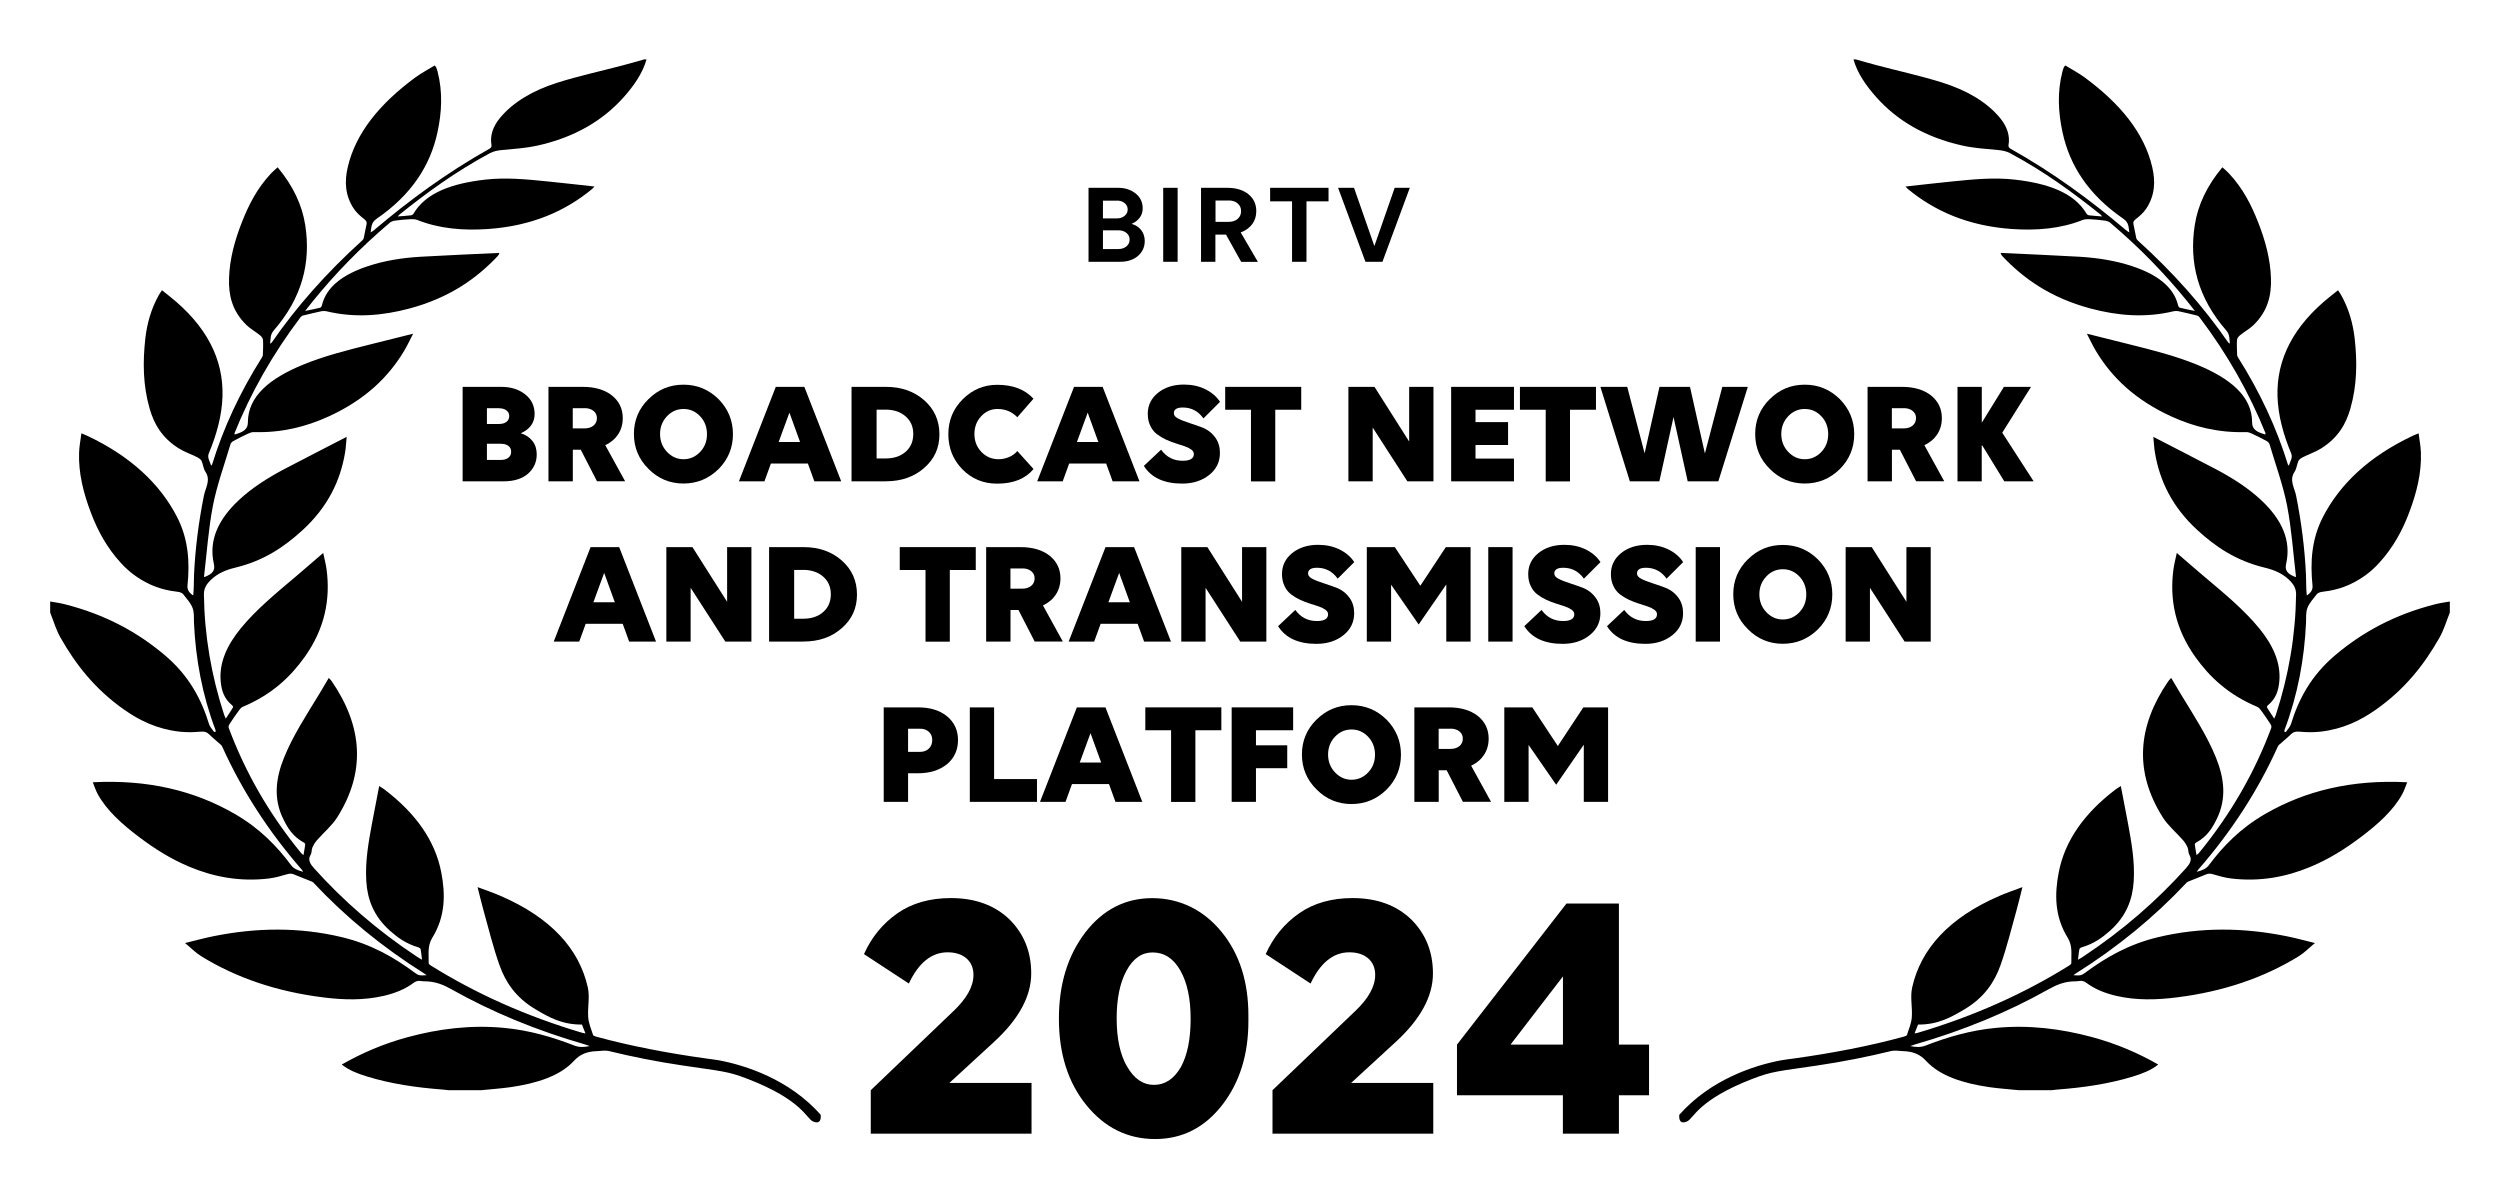 <?xml version="1.0" encoding="UTF-8"?>
<svg id="Layer_2" xmlns="http://www.w3.org/2000/svg" viewBox="0 0 390 186">
  <g>
    <path d="M128.04,173.92c-4.91-5.56-11.78-7.74-15.88-8.51-.01,0-1.64-.26-2.17-.31-5.74-.8-11.6-1.91-16.94-3.37-.2-.06-.49-.16-.53-.26-.29-.91-.69-1.83-.76-2.76-.12-1.56.28-3.15-.06-4.67-1.35-6.02-5.75-10.88-13.63-14.29-1.1-.48-2.27-.87-3.57-1.36.33,1.29.59,2.43.91,3.57.82,2.9,1.51,5.82,2.54,8.69.92,2.55,2.49,4.96,5.57,6.79,2.05,1.22,4.12,2.42,7.26,2.39.17.43.35.87.55,1.38-.27-.04-.36-.05-.43-.07-8.84-2.61-16.7-6.16-23.7-10.52-.16-.1-.33-.25-.33-.38.05-1.33-.25-2.63.58-3.97,2.02-3.28,2.06-6.74,1.38-10.21-.95-4.91-3.98-9.21-8.92-12.95-.22-.16-.47-.3-.76-.49-.39,2.03-.77,3.96-1.13,5.89-.55,2.97-1.07,5.94-.88,8.94.17,2.82,1.12,5.46,3.72,7.77,1.18,1.05,2.5,2.01,4.39,2.56.16.05.34.18.36.28.1.5.14,1.01.22,1.66-.37-.22-.57-.33-.75-.45-6.28-4.15-11.57-8.79-16.08-13.81-.61-.68-1.02-1.31-.55-2.1.21-.35.13-.77.28-1.14.17-.39.4-.79.71-1.14,1.04-1.19,2.36-2.3,3.15-3.55,4.54-7.16,3.96-14.26-.85-21.27-.11-.16-.27-.31-.45-.5-.53.9-1,1.71-1.49,2.51-2,3.28-4.12,6.52-5.5,9.94-1.28,3.19-1.69,6.38-.1,9.58.68,1.37,1.45,2.7,3.22,3.66.11.06.2.2.19.3-.06.51-.16,1.01-.27,1.65-.21-.18-.29-.23-.34-.29-5.08-6.19-8.77-12.72-11.31-19.53-.07-.18-.02-.42.1-.6.47-.73.97-1.45,1.49-2.16.14-.2.32-.43.58-.55,4.53-1.9,7.43-4.65,9.66-7.77,3.12-4.37,4.06-8.96,3.42-13.71-.11-.81-.33-1.61-.52-2.53-1.49,1.28-2.81,2.44-4.16,3.58-3.11,2.63-6.29,5.23-8.7,8.18-2.12,2.6-3.41,5.34-3.13,8.32.13,1.32.47,2.61,1.78,3.69.11.09.18.26.12.36-.33.55-.7,1.09-1.11,1.72-.11-.25-.19-.4-.24-.55-2.03-6.21-3.09-12.48-3.17-18.83-.01-.88.34-1.56,1.12-2.3,1-.94,2.17-1.49,3.79-1.88,4.55-1.1,7.71-3.32,10.45-5.82,3.95-3.61,5.91-7.7,6.65-12.06.14-.81.17-1.63.26-2.52-3.32,1.72-6.49,3.33-9.63,4.98-2.71,1.42-5.18,3.01-7.18,4.88-3.21,3-4.74,6.28-3.91,9.94.23,1-.14,1.57-1.48,2.08-.02-.04-.05-.07-.05-.11.44-3.69.68-7.4,1.39-11.06.63-3.21,1.79-6.37,2.73-9.55.05-.18.24-.39.46-.51.72-.4,1.48-.77,2.25-1.13.27-.13.62-.27.92-.26,4.38.13,8.19-.84,11.71-2.45,5.64-2.58,9.3-6.11,11.76-10.23.51-.85.91-1.73,1.4-2.67-2.31.58-4.44,1.11-6.56,1.64-3.65.91-7.3,1.83-10.63,3.2-5.11,2.1-8.6,4.89-8.59,9,0,1.09-.73,1.5-1.97,1.86-.03,0-.06,0-.1,0,0-.06-.04-.12-.02-.17,2.52-6.25,5.9-12.28,10.29-18.08.08-.11.23-.24.39-.28.96-.24,1.93-.47,2.91-.68.23-.05.53-.04.75.01,4.43,1.07,8.75.7,13-.44,6.14-1.65,10.41-4.63,13.78-8.23.09-.1.12-.23.21-.43-4.2.2-8.28.36-12.36.6-2.82.17-5.57.61-8.11,1.45-3.9,1.28-6.53,3.22-7.22,6.12-.03.14-.14.34-.29.38-.69.18-1.4.31-2.33.5.49-.62.85-1.08,1.22-1.54,3.48-4.29,7.45-8.38,12-12.23.18-.16.53-.28.83-.32.78-.11,1.57-.18,2.37-.22.35-.02.78,0,1.06.11,3.42,1.37,7.16,1.69,11.06,1.42,6.85-.48,12.06-2.8,16.23-6.24.13-.11.23-.24.37-.39-2.49-.27-4.88-.55-7.28-.79-3.26-.33-6.53-.66-9.82-.28-5.02.58-9.17,1.98-11.13,5.3-.06.11-.24.25-.39.26-.64.08-1.3.12-2.06.18.13-.16.17-.21.22-.26,4.3-3.45,8.83-6.76,14.13-9.6.61-.33,1.24-.44,1.99-.51,1.81-.17,3.67-.29,5.39-.67,6.01-1.33,10.32-4.01,13.47-7.52,1.66-1.86,3-3.81,3.6-5.94h-.36c-1.1.31-2.19.63-3.31.92-3.4.9-6.9,1.66-10.2,2.7-3.83,1.21-6.94,3.03-8.99,5.51-1.1,1.34-1.6,2.77-1.32,4.3.03.15-.1.38-.28.48-6.73,3.78-12.56,8.08-17.96,12.65-.18.15-.36.3-.62.43.15-.74,0-1.49.95-2.14,5.5-3.78,8.36-8.35,9.47-13.45.69-3.17.84-6.34.02-9.51-.06-.23-.14-.45-.23-.68-.02-.05-.08-.1-.21-.27-1.05.64-2.12,1.21-3.02,1.87-5.5,4.05-9.32,8.64-10.56,14.04-.51,2.2-.42,4.4.98,6.48.39.57.97,1.1,1.59,1.58.35.27.45.5.37.82-.17.72-.28,1.45-.44,2.17-.03.12-.13.25-.25.36-5.52,4.99-10.23,10.3-14.1,15.91-.03.04-.1.07-.25.18.09-.76-.01-1.4.56-2.06,4.45-5.11,5.82-10.62,4.92-16.42-.49-3.17-1.9-6.15-4.31-9.04-.38.35-.74.65-1.04.97-2.18,2.33-3.46,4.89-4.5,7.51-1.15,2.9-1.95,5.84-2.04,8.85-.08,2.58.45,5.09,2.74,7.3.59.57,1.42,1.03,2.08,1.57.25.2.46.48.48.74.05.77,0,1.54-.02,2.31,0,.15-.08.3-.16.44-3.41,5.4-6,10.96-7.76,16.68,0,.02-.03.03-.15.18-.21-.7-.64-1.25-.37-1.9,1.21-2.91,2.04-5.86,2.14-8.89.18-5.86-2.53-11.08-8.25-15.63-.36-.28-.71-.57-1.19-.95-.2.3-.37.53-.5.77-1.22,2.19-1.84,4.47-2.1,6.78-.41,3.65-.37,7.29.67,10.9.67,2.35,1.87,4.56,4.61,6.26.83.51,1.87.87,2.79,1.33.29.15.6.36.7.58.26.57.27,1.2.63,1.74.84,1.28-.02,2.48-.26,3.69-.82,4.1-1.35,8.21-1.54,12.34-.05,1.07,0,2.15-.13,3.23-.68-.45-.95-.93-.89-1.55.37-3.62.16-7.22-1.63-10.7-2.66-5.15-7.19-9.44-14-12.66-.23-.11-.48-.21-.92-.39-.13,1.06-.33,2.02-.36,2.97-.12,3.2.67,6.34,1.85,9.44,1.04,2.74,2.45,5.4,4.69,7.84,1.16,1.27,2.59,2.4,4.45,3.28,1.34.63,2.83,1.03,4.48,1.21.28.03.63.19.76.35.55.7,1.19,1.4,1.47,2.15.28.73.19,1.53.22,2.3.26,5.65,1.28,11.23,3.35,16.72.03.09.03.18.05.28-.08.02-.17.04-.25.06-.27-.4-.66-.79-.79-1.21-1.19-3.88-3.12-7.56-6.87-10.74-4.19-3.56-9.27-6.39-15.79-8.02-.69-.17-1.42-.26-2.13-.39v1.74c.54,1.32.91,2.68,1.64,3.95,2.33,4.09,5.3,7.96,9.92,11.2,2.38,1.67,5.1,3.02,8.66,3.42,1.04.11,2.14.1,3.18,0,.68-.06,1.01.04,1.37.39.59.58,1.26,1.11,1.88,1.67.1.09.16.21.21.32,3.03,6.7,7.12,13.11,12.43,19.19.05.06.09.13.18.29-.89-.23-1.49-.5-1.88-1.03-2.23-2.99-4.93-5.77-8.79-8-6.26-3.62-13.52-5.39-22.15-4.94.26.63.45,1.27.78,1.87,1.41,2.55,3.81,4.7,6.5,6.72,2.32,1.74,4.83,3.36,7.83,4.61,3.77,1.57,7.86,2.35,12.36,1.81.97-.12,1.92-.39,2.83-.66.44-.13.72-.13,1.12.04.91.39,1.86.74,2.79,1.12.14.06.23.17.32.27,4.87,5.18,10.58,9.92,17.31,14.14.08.05.15.11.23.18-1.13.07-1.25.05-1.91-.44-3.17-2.34-6.7-4.39-11.28-5.49-6.66-1.6-13.37-1.51-20.08-.15-1.4.28-2.76.66-4.41,1.06.95.78,1.63,1.51,2.56,2.08,5.38,3.31,11.69,5.49,19,6.4,3.16.4,6.3.48,9.4-.23,1.83-.42,3.41-1.08,4.68-2.03.35-.26.7-.39,1.22-.29.14.03.29.04.44.04,1.73-.01,3.01.54,4.29,1.26,6.28,3.53,13.21,6.4,20.81,8.59.21.06.41.14.73.25-.93.2-1.63.22-2.43-.09-3.38-1.31-6.94-2.36-10.88-2.74-5.23-.5-10.22.13-15.04,1.43-3.82,1.03-7.21,2.5-10.33,4.28,1.07.88,2.47,1.42,3.94,1.87,3.71,1.14,7.66,1.72,11.72,2.03.35.03.7.07,1.05.11h4.99c1.55-.16,3.12-.26,4.65-.48,4.03-.59,7.66-1.71,9.85-4.08.92-1,1.96-1.49,3.64-1.54.6-.02,1.27-.15,1.8-.02,3.75.92,7.57,1.67,11.46,2.25h0c6.19.93,7.08.88,10.26,2.12,8.45,3.28,9.09,6.13,10.13,6.61,1.48.68,1.22-1.04,1.22-1.04Z"/>
    <path d="M261.96,173.92c4.91-5.56,11.78-7.74,15.88-8.51.01,0,1.64-.26,2.17-.31,5.74-.8,11.6-1.91,16.94-3.37.2-.06.49-.16.53-.26.29-.91.69-1.83.76-2.76.12-1.56-.28-3.15.06-4.67,1.35-6.02,5.75-10.88,13.63-14.29,1.1-.48,2.27-.87,3.57-1.36-.33,1.29-.59,2.43-.91,3.57-.82,2.9-1.51,5.82-2.54,8.69-.92,2.55-2.49,4.96-5.57,6.79-2.05,1.22-4.12,2.42-7.26,2.39-.17.43-.35.87-.55,1.38.27-.04.36-.05.43-.07,8.84-2.61,16.7-6.16,23.7-10.52.16-.1.33-.25.33-.38-.05-1.33.25-2.63-.58-3.97-2.02-3.28-2.06-6.74-1.38-10.21.95-4.91,3.98-9.21,8.92-12.95.22-.16.47-.3.76-.49.39,2.03.77,3.96,1.13,5.89.55,2.97,1.07,5.94.88,8.94-.17,2.82-1.12,5.46-3.72,7.77-1.18,1.05-2.5,2.01-4.39,2.56-.16.05-.34.18-.36.28-.1.5-.14,1.01-.22,1.66.37-.22.57-.33.75-.45,6.28-4.15,11.57-8.79,16.08-13.81.61-.68,1.02-1.31.55-2.1-.21-.35-.13-.77-.28-1.14-.17-.39-.4-.79-.71-1.14-1.04-1.19-2.36-2.3-3.15-3.55-4.54-7.16-3.96-14.26.85-21.27.11-.16.27-.31.45-.5.53.9,1,1.71,1.49,2.51,2,3.28,4.12,6.52,5.5,9.94,1.28,3.19,1.69,6.38.1,9.58-.68,1.37-1.45,2.7-3.22,3.66-.11.06-.2.2-.19.3.06.51.16,1.01.27,1.65.21-.18.29-.23.34-.29,5.08-6.19,8.77-12.72,11.31-19.53.07-.18.02-.42-.1-.6-.47-.73-.97-1.45-1.49-2.16-.14-.2-.32-.43-.58-.55-4.53-1.9-7.43-4.65-9.66-7.77-3.12-4.37-4.06-8.96-3.42-13.71.11-.81.33-1.61.52-2.53,1.49,1.28,2.81,2.44,4.16,3.58,3.11,2.63,6.29,5.23,8.7,8.18,2.12,2.6,3.41,5.34,3.13,8.32-.13,1.32-.47,2.61-1.78,3.69-.11.09-.18.26-.12.36.33.55.7,1.09,1.11,1.72.11-.25.19-.4.24-.55,2.03-6.21,3.09-12.48,3.17-18.83.01-.88-.34-1.56-1.12-2.3-1-.94-2.17-1.49-3.79-1.88-4.55-1.1-7.71-3.32-10.45-5.82-3.95-3.61-5.91-7.7-6.65-12.06-.14-.81-.17-1.63-.26-2.52,3.32,1.72,6.49,3.33,9.63,4.98,2.71,1.42,5.18,3.01,7.18,4.88,3.21,3,4.74,6.28,3.91,9.94-.23,1,.14,1.57,1.48,2.08.02-.04.05-.07.05-.11-.44-3.69-.68-7.4-1.39-11.06-.63-3.21-1.79-6.37-2.73-9.55-.05-.18-.24-.39-.46-.51-.72-.4-1.48-.77-2.25-1.13-.27-.13-.62-.27-.92-.26-4.38.13-8.19-.84-11.71-2.45-5.64-2.58-9.3-6.11-11.76-10.23-.51-.85-.91-1.73-1.4-2.67,2.31.58,4.44,1.11,6.56,1.64,3.65.91,7.3,1.83,10.63,3.2,5.11,2.1,8.6,4.89,8.59,9,0,1.09.73,1.5,1.97,1.86.03,0,.06,0,.1,0,0-.06.04-.12.02-.17-2.52-6.25-5.9-12.28-10.29-18.08-.08-.11-.23-.24-.39-.28-.96-.24-1.93-.47-2.91-.68-.23-.05-.53-.04-.75.01-4.43,1.07-8.75.7-13-.44-6.14-1.65-10.41-4.63-13.78-8.23-.09-.1-.12-.23-.21-.43,4.2.2,8.28.36,12.36.6,2.82.17,5.57.61,8.11,1.45,3.9,1.28,6.53,3.22,7.22,6.12.03.14.14.34.29.38.69.18,1.4.31,2.33.5-.49-.62-.85-1.08-1.22-1.54-3.48-4.29-7.45-8.38-12-12.23-.18-.16-.53-.28-.83-.32-.78-.11-1.57-.18-2.37-.22-.35-.02-.78,0-1.06.11-3.42,1.37-7.16,1.69-11.06,1.42-6.85-.48-12.06-2.8-16.23-6.24-.13-.11-.23-.24-.37-.39,2.49-.27,4.88-.55,7.28-.79,3.26-.33,6.53-.66,9.82-.28,5.02.58,9.17,1.98,11.13,5.3.06.11.24.25.39.26.64.08,1.3.12,2.06.18-.13-.16-.17-.21-.22-.26-4.3-3.45-8.83-6.76-14.13-9.6-.61-.33-1.24-.44-1.99-.51-1.81-.17-3.67-.29-5.39-.67-6.01-1.33-10.32-4.01-13.47-7.52-1.66-1.86-3-3.81-3.6-5.94h.36c1.1.31,2.19.63,3.31.92,3.4.9,6.9,1.66,10.2,2.7,3.83,1.21,6.94,3.03,8.99,5.51,1.1,1.34,1.6,2.77,1.32,4.3-.03.15.1.38.28.48,6.73,3.78,12.56,8.08,17.96,12.65.18.15.36.3.62.43-.15-.74,0-1.49-.95-2.14-5.5-3.78-8.36-8.35-9.47-13.45-.69-3.17-.84-6.34-.02-9.51.06-.23.14-.45.23-.68.02-.05.08-.1.21-.27,1.05.64,2.12,1.21,3.02,1.87,5.5,4.05,9.32,8.64,10.56,14.04.51,2.2.42,4.4-.98,6.48-.39.57-.97,1.1-1.59,1.58-.35.27-.45.5-.37.82.17.72.28,1.45.44,2.17.03.12.13.25.25.36,5.52,4.99,10.23,10.3,14.1,15.91.03.04.1.07.25.18-.09-.76.01-1.4-.56-2.06-4.45-5.11-5.82-10.62-4.92-16.42.49-3.17,1.9-6.15,4.31-9.04.38.35.74.65,1.04.97,2.18,2.33,3.46,4.89,4.5,7.51,1.15,2.9,1.95,5.84,2.04,8.85.08,2.58-.45,5.09-2.74,7.3-.59.57-1.42,1.03-2.08,1.57-.25.2-.46.48-.48.74-.05.77,0,1.54.02,2.31,0,.15.08.3.16.44,3.41,5.4,6,10.96,7.76,16.68,0,.02.03.03.15.18.21-.7.64-1.25.37-1.9-1.21-2.91-2.04-5.86-2.14-8.89-.18-5.86,2.53-11.08,8.25-15.63.36-.28.71-.57,1.19-.95.2.3.37.53.5.77,1.22,2.19,1.84,4.47,2.1,6.78.41,3.65.37,7.29-.67,10.9-.67,2.35-1.87,4.56-4.61,6.26-.83.51-1.87.87-2.79,1.33-.29.15-.6.36-.7.58-.26.57-.27,1.2-.63,1.74-.84,1.28.02,2.48.26,3.69.82,4.1,1.35,8.21,1.54,12.34.05,1.07,0,2.15.13,3.23.68-.45.95-.93.89-1.55-.37-3.62-.16-7.22,1.63-10.7,2.66-5.15,7.19-9.44,14-12.66.23-.11.48-.21.92-.39.13,1.06.33,2.02.36,2.97.12,3.2-.67,6.34-1.85,9.44-1.04,2.74-2.45,5.4-4.69,7.84-1.16,1.27-2.59,2.4-4.45,3.28-1.34.63-2.83,1.03-4.48,1.21-.28.03-.63.19-.76.35-.55.7-1.19,1.4-1.47,2.15-.28.73-.19,1.53-.22,2.3-.26,5.65-1.28,11.23-3.35,16.72-.03.09-.03.18-.05.28.08.02.17.04.25.06.27-.4.66-.79.79-1.21,1.19-3.88,3.12-7.56,6.87-10.74,4.19-3.56,9.27-6.39,15.79-8.02.69-.17,1.42-.26,2.13-.39v1.74c-.54,1.32-.91,2.68-1.64,3.95-2.33,4.09-5.3,7.96-9.92,11.2-2.38,1.67-5.1,3.02-8.66,3.42-1.04.11-2.14.1-3.18,0-.68-.06-1.01.04-1.37.39-.59.58-1.26,1.11-1.88,1.67-.1.09-.16.21-.21.32-3.03,6.7-7.12,13.11-12.43,19.19-.05.06-.09.13-.18.29.89-.23,1.49-.5,1.88-1.03,2.23-2.99,4.93-5.77,8.79-8,6.26-3.62,13.52-5.39,22.15-4.94-.26.63-.45,1.27-.78,1.87-1.41,2.55-3.81,4.7-6.5,6.72-2.32,1.74-4.83,3.36-7.83,4.61-3.77,1.57-7.86,2.35-12.36,1.81-.97-.12-1.92-.39-2.83-.66-.44-.13-.72-.13-1.12.04-.91.39-1.86.74-2.79,1.12-.14.06-.23.17-.32.27-4.87,5.18-10.58,9.92-17.31,14.14-.08.05-.15.11-.23.18,1.13.07,1.25.05,1.91-.44,3.17-2.34,6.7-4.39,11.28-5.49,6.66-1.6,13.37-1.51,20.08-.15,1.4.28,2.76.66,4.41,1.06-.95.78-1.63,1.51-2.56,2.08-5.38,3.31-11.69,5.49-19,6.4-3.16.4-6.3.48-9.4-.23-1.83-.42-3.41-1.08-4.68-2.03-.35-.26-.7-.39-1.22-.29-.14.03-.29.04-.44.04-1.73-.01-3.01.54-4.29,1.26-6.28,3.53-13.21,6.4-20.81,8.59-.21.06-.41.14-.73.25.93.2,1.63.22,2.43-.09,3.38-1.31,6.94-2.36,10.88-2.74,5.23-.5,10.22.13,15.04,1.43,3.82,1.03,7.21,2.5,10.33,4.28-1.07.88-2.47,1.42-3.94,1.87-3.71,1.14-7.66,1.72-11.72,2.03-.35.03-.7.07-1.05.11h-4.99c-1.55-.16-3.12-.26-4.65-.48-4.03-.59-7.66-1.71-9.85-4.08-.92-1-1.96-1.49-3.64-1.54-.6-.02-1.27-.15-1.8-.02-3.75.92-7.57,1.67-11.46,2.25h0c-6.19.93-7.08.88-10.26,2.12-8.45,3.28-9.09,6.13-10.13,6.61-1.48.68-1.22-1.04-1.22-1.04Z"/>
  </g>
  <g>
    <path d="M160.93,176.85h-25.09v-6.78l12.88-12.32c2.09-1.98,3.14-3.86,3.14-5.66,0-1.08-.36-1.94-1.09-2.58-.73-.63-1.71-.95-2.94-.95-2.5,0-4.52,1.62-6.05,4.87l-7-4.59c1.19-2.65,2.93-4.77,5.21-6.36,2.28-1.59,5.06-2.38,8.34-2.38,3.81,0,6.87,1.12,9.18,3.36,2.24,2.24,3.36,5.04,3.36,8.4,0,3.58-1.96,7.17-5.88,10.75l-6.89,6.33h12.82v7.9Z"/>
    <path d="M180.2,177.69c-4.29,0-7.88-1.77-10.75-5.32-2.84-3.51-4.26-7.99-4.26-13.44s1.38-9.87,4.14-13.5c2.76-3.55,6.23-5.32,10.42-5.32s7.99,1.77,10.86,5.32c2.76,3.4,4.14,7.73,4.14,12.99v.9c0,5.15-1.34,9.48-4.03,12.99-2.76,3.58-6.27,5.38-10.53,5.38ZM175.83,166.38c1.08,1.9,2.48,2.86,4.2,2.86s3.12-.93,4.2-2.8c1.01-1.87,1.51-4.37,1.51-7.5s-.53-5.65-1.6-7.53c-1.06-1.88-2.51-2.83-4.34-2.83-1.68,0-3.03.94-4.06,2.83-1.03,1.89-1.54,4.38-1.54,7.48s.54,5.64,1.62,7.5Z"/>
    <path d="M223.6,176.85h-25.09v-6.78l12.88-12.32c2.09-1.98,3.14-3.86,3.14-5.66,0-1.08-.36-1.94-1.09-2.58-.73-.63-1.71-.95-2.94-.95-2.5,0-4.52,1.62-6.05,4.87l-7-4.59c1.19-2.65,2.93-4.77,5.21-6.36,2.28-1.59,5.06-2.38,8.34-2.38,3.81,0,6.87,1.12,9.18,3.36,2.24,2.24,3.36,5.04,3.36,8.4,0,3.58-1.96,7.17-5.88,10.75l-6.89,6.33h12.82v7.9Z"/>
    <path d="M252.55,176.85h-8.74v-5.99h-16.52v-7.9l17.08-22.01h8.18v22.01h4.7v7.9h-4.7v5.99ZM235.64,162.96h8.18v-10.64l-8.18,10.64Z"/>
  </g>
  <g>
    <path d="M78.5,75.09h-6.33v-14.74h6.03c1.5,0,2.74.39,3.73,1.17.98.78,1.47,1.8,1.47,3.06,0,1.36-.72,2.37-2.16,3.01.77.23,1.37.63,1.82,1.2s.67,1.26.67,2.09c0,1.2-.44,2.19-1.33,2.99-.9.81-2.2,1.22-3.89,1.22ZM77.85,63.68h-1.89v2.46h1.89c.49,0,.88-.11,1.16-.33.28-.22.43-.53.43-.91s-.15-.66-.44-.88-.67-.33-1.15-.33ZM78.15,69.22h-2.19v2.53h2.19c.47,0,.86-.12,1.15-.34.29-.23.44-.54.44-.94s-.14-.69-.43-.91c-.28-.22-.67-.33-1.16-.33Z"/>
    <path d="M89.35,75.09h-3.79v-14.74h5.36c1.89,0,3.4.45,4.53,1.33,1.13.91,1.7,2.09,1.7,3.54,0,.95-.24,1.79-.71,2.52-.48.73-1.15,1.3-2.02,1.71l3.1,5.63h-4.39l-2.53-4.92h-1.24v4.92ZM91.21,63.68h-1.86v3.15h1.86c.57,0,1.03-.15,1.38-.44.35-.29.53-.68.53-1.17,0-.46-.18-.83-.53-1.12-.35-.28-.81-.43-1.38-.43Z"/>
    <path d="M101.17,62.26c1.5-1.5,3.32-2.25,5.45-2.25s3.94.75,5.47,2.25c1.5,1.53,2.25,3.36,2.25,5.47s-.75,3.95-2.25,5.45c-1.53,1.5-3.36,2.25-5.47,2.25s-3.96-.76-5.45-2.28c-1.52-1.5-2.28-3.32-2.28-5.45s.76-3.95,2.28-5.45ZM102.97,67.71c0,1.09.36,2.02,1.08,2.78s1.58,1.15,2.58,1.15,1.88-.38,2.6-1.15c.71-.75,1.06-1.67,1.06-2.76s-.35-2.03-1.06-2.78c-.72-.77-1.59-1.15-2.6-1.15s-1.87.38-2.58,1.13c-.72.77-1.08,1.69-1.08,2.78Z"/>
    <path d="M131.23,75.09h-4.19l-1.01-2.78h-5.77l-1.01,2.78h-3.98l5.75-14.74h4.46l5.75,14.74ZM121.48,68.95h3.33l-1.66-4.58-1.68,4.58Z"/>
    <path d="M138.2,75.09h-5.36v-14.74h5.36c2.41,0,4.4.7,5.98,2.09,1.58,1.4,2.37,3.17,2.37,5.31s-.79,3.86-2.37,5.24c-1.58,1.4-3.57,2.09-5.98,2.09ZM138.13,63.91h-1.38v7.61h1.4c1.3,0,2.35-.35,3.14-1.05.79-.7,1.18-1.62,1.18-2.77s-.4-2.05-1.2-2.75c-.8-.7-1.85-1.05-3.15-1.05Z"/>
    <path d="M161.23,62.19l-2.53,2.9c-.83-.86-1.86-1.29-3.08-1.29-1.01,0-1.86.38-2.55,1.13-.71.75-1.06,1.68-1.06,2.78s.36,2.02,1.08,2.78,1.62,1.15,2.71,1.15c.55,0,1.09-.12,1.62-.34.53-.23.95-.54,1.28-.94l2.53,2.81c-1.26,1.52-3.15,2.28-5.68,2.28-2.16,0-3.97-.75-5.43-2.25-1.46-1.5-2.18-3.33-2.18-5.47s.75-3.95,2.25-5.45c1.5-1.5,3.3-2.25,5.38-2.25,2.45,0,4.34.73,5.66,2.18Z"/>
    <path d="M177.76,75.09h-4.19l-1.01-2.78h-5.77l-1.01,2.78h-3.98l5.75-14.74h4.46l5.75,14.74ZM168.01,68.95h3.33l-1.66-4.58-1.68,4.58Z"/>
    <path d="M190.32,62.69l-2.58,2.58c-.81-1.13-1.89-1.7-3.22-1.7-.94,0-1.4.3-1.4.9,0,.31.21.58.63.8.42.23,1.09.5,2.01.79.92.3,1.59.54,2.02.72.75.34,1.36.84,1.83,1.51.47.67.7,1.45.7,2.36,0,1.4-.55,2.54-1.66,3.43-1.12.9-2.53,1.36-4.23,1.36-2.82,0-4.82-.92-5.98-2.76l2.69-2.53c.83,1.15,1.95,1.73,3.36,1.73,1.17,0,1.75-.35,1.75-1.06,0-.26-.13-.49-.4-.69s-.61-.37-1.04-.52-.89-.29-1.39-.45-1.02-.35-1.53-.59c-.51-.24-.98-.52-1.4-.84-.42-.32-.77-.75-1.03-1.3-.27-.54-.4-1.17-.4-1.88,0-1.32.53-2.41,1.59-3.27,1.07-.86,2.42-1.29,4.05-1.29,1.23,0,2.33.24,3.31.71.98.48,1.76,1.13,2.32,1.98Z"/>
    <path d="M202.99,60.35v3.57h-4.05v11.18h-3.79v-11.18h-4.02v-3.57h11.87Z"/>
    <path d="M223.62,75.09h-4.07l-5.41-8.39v8.39h-3.79v-14.74h4.07l5.41,8.53v-8.53h3.79v14.74Z"/>
    <path d="M236.18,75.09h-9.8v-14.74h9.8v3.57h-6v1.93h5.08v3.57h-5.08v2.12h6v3.57Z"/>
    <path d="M248.97,60.35v3.57h-4.05v11.18h-3.79v-11.18h-4.02v-3.57h11.87Z"/>
    <path d="M265.97,70.72l2.71-10.37h3.98l-4.6,14.74h-4.78l-2.21-10.03-2.21,10.03h-4.6l-4.6-14.74h4.19l2.71,10.37,2.32-10.37h4.76l2.32,10.37Z"/>
    <path d="M276.09,62.26c1.5-1.5,3.32-2.25,5.45-2.25s3.94.75,5.47,2.25c1.5,1.53,2.25,3.36,2.25,5.47s-.75,3.95-2.25,5.45c-1.53,1.5-3.36,2.25-5.47,2.25s-3.96-.76-5.45-2.28c-1.52-1.5-2.28-3.32-2.28-5.45s.76-3.95,2.28-5.45ZM277.88,67.71c0,1.09.36,2.02,1.08,2.78s1.58,1.15,2.58,1.15,1.88-.38,2.6-1.15c.71-.75,1.06-1.67,1.06-2.76s-.35-2.03-1.06-2.78c-.72-.77-1.59-1.15-2.6-1.15s-1.87.38-2.58,1.13c-.72.77-1.08,1.69-1.08,2.78Z"/>
    <path d="M295.13,75.09h-3.79v-14.74h5.36c1.89,0,3.4.45,4.53,1.33,1.13.91,1.7,2.09,1.7,3.54,0,.95-.24,1.79-.71,2.52-.48.73-1.15,1.3-2.02,1.71l3.1,5.63h-4.39l-2.53-4.92h-1.24v4.92ZM296.99,63.68h-1.86v3.15h1.86c.57,0,1.03-.15,1.38-.44.35-.29.53-.68.53-1.17,0-.46-.18-.83-.53-1.12-.35-.28-.81-.43-1.38-.43Z"/>
    <path d="M309.16,75.09h-3.79v-14.74h3.79v5.59l3.45-5.59h4.23l-4.49,7.15,4.9,7.59h-4.58l-3.43-5.59h-.09v5.59Z"/>
    <path d="M102.34,100.09h-4.19l-1.01-2.78h-5.77l-1.01,2.78h-3.98l5.75-14.74h4.46l5.75,14.74ZM92.58,93.95h3.33l-1.66-4.58-1.68,4.58Z"/>
    <path d="M117.22,100.09h-4.07l-5.41-8.39v8.39h-3.79v-14.74h4.07l5.41,8.53v-8.53h3.79v14.74Z"/>
    <path d="M125.34,100.09h-5.36v-14.74h5.36c2.41,0,4.4.7,5.98,2.09,1.58,1.4,2.37,3.17,2.37,5.31s-.79,3.86-2.37,5.24c-1.58,1.4-3.57,2.09-5.98,2.09ZM125.27,88.91h-1.38v7.61h1.4c1.3,0,2.35-.35,3.14-1.05.79-.7,1.18-1.62,1.18-2.77s-.4-2.05-1.2-2.75c-.8-.7-1.85-1.05-3.15-1.05Z"/>
    <path d="M152.22,85.35v3.57h-4.05v11.18h-3.79v-11.18h-4.02v-3.57h11.87Z"/>
    <path d="M157.63,100.09h-3.79v-14.74h5.36c1.89,0,3.4.45,4.53,1.33,1.13.91,1.7,2.09,1.7,3.54,0,.95-.24,1.79-.71,2.52-.48.73-1.15,1.3-2.02,1.71l3.1,5.63h-4.39l-2.53-4.92h-1.24v4.92ZM159.49,88.68h-1.86v3.15h1.86c.57,0,1.03-.15,1.38-.44.35-.29.53-.68.53-1.17,0-.46-.18-.83-.53-1.12-.35-.28-.81-.43-1.38-.43Z"/>
    <path d="M182.67,100.09h-4.19l-1.01-2.78h-5.77l-1.01,2.78h-3.98l5.75-14.74h4.46l5.75,14.74ZM172.92,93.95h3.33l-1.66-4.58-1.68,4.58Z"/>
    <path d="M197.55,100.09h-4.07l-5.41-8.39v8.39h-3.79v-14.74h4.07l5.41,8.53v-8.53h3.79v14.74Z"/>
    <path d="M211.26,87.69l-2.58,2.58c-.81-1.13-1.89-1.7-3.22-1.7-.94,0-1.4.3-1.4.9,0,.31.21.58.63.8.42.23,1.09.5,2.01.79.92.3,1.59.54,2.02.72.75.34,1.36.84,1.83,1.51.47.67.7,1.45.7,2.36,0,1.4-.55,2.54-1.66,3.43-1.12.9-2.53,1.36-4.23,1.36-2.82,0-4.82-.92-5.98-2.76l2.69-2.53c.83,1.15,1.95,1.73,3.36,1.73,1.17,0,1.75-.35,1.75-1.06,0-.26-.13-.49-.4-.69s-.61-.37-1.04-.52-.89-.29-1.39-.45-1.02-.35-1.53-.59c-.51-.24-.98-.52-1.4-.84-.42-.32-.77-.75-1.03-1.3-.27-.54-.4-1.17-.4-1.88,0-1.32.53-2.41,1.59-3.27,1.07-.86,2.42-1.29,4.05-1.29,1.23,0,2.33.24,3.31.71.98.48,1.76,1.13,2.32,1.98Z"/>
    <path d="M225.61,91.19l-4.3,6.23-4.3-6.21v8.88h-3.79v-14.74h4.37l3.98,6.03,3.98-6.03h3.86v14.74h-3.79v-8.9Z"/>
    <path d="M235.96,100.09h-3.79v-14.74h3.79v14.74Z"/>
    <path d="M249.67,87.69l-2.58,2.58c-.81-1.13-1.89-1.7-3.22-1.7-.94,0-1.4.3-1.4.9,0,.31.21.58.63.8.42.23,1.09.5,2.01.79.92.3,1.59.54,2.02.72.75.34,1.36.84,1.83,1.51.47.67.7,1.45.7,2.36,0,1.4-.55,2.54-1.66,3.43-1.12.9-2.53,1.36-4.23,1.36-2.82,0-4.82-.92-5.98-2.76l2.69-2.53c.83,1.15,1.95,1.73,3.36,1.73,1.17,0,1.75-.35,1.75-1.06,0-.26-.13-.49-.4-.69s-.61-.37-1.04-.52-.89-.29-1.39-.45-1.02-.35-1.53-.59c-.51-.24-.98-.52-1.4-.84-.42-.32-.77-.75-1.03-1.3-.27-.54-.4-1.17-.4-1.88,0-1.32.53-2.41,1.59-3.27,1.07-.86,2.42-1.29,4.05-1.29,1.23,0,2.33.24,3.31.71.98.48,1.76,1.13,2.32,1.98Z"/>
    <path d="M262.57,87.69l-2.58,2.58c-.81-1.13-1.89-1.7-3.22-1.7-.94,0-1.4.3-1.4.9,0,.31.21.58.63.8.42.23,1.09.5,2.01.79.92.3,1.59.54,2.02.72.75.34,1.36.84,1.83,1.51.47.67.7,1.45.7,2.36,0,1.4-.55,2.54-1.66,3.43-1.12.9-2.53,1.36-4.23,1.36-2.82,0-4.82-.92-5.98-2.76l2.69-2.53c.83,1.15,1.95,1.73,3.36,1.73,1.17,0,1.75-.35,1.75-1.06,0-.26-.13-.49-.4-.69s-.61-.37-1.04-.52-.89-.29-1.39-.45-1.02-.35-1.53-.59c-.51-.24-.98-.52-1.4-.84-.42-.32-.77-.75-1.03-1.3-.27-.54-.4-1.17-.4-1.88,0-1.32.53-2.41,1.59-3.27,1.07-.86,2.42-1.29,4.05-1.29,1.23,0,2.33.24,3.31.71.98.48,1.76,1.13,2.32,1.98Z"/>
    <path d="M268.32,100.09h-3.79v-14.74h3.79v14.74Z"/>
    <path d="M272.67,87.26c1.5-1.5,3.32-2.25,5.45-2.25s3.94.75,5.47,2.25c1.5,1.53,2.25,3.36,2.25,5.47s-.75,3.95-2.25,5.45c-1.53,1.5-3.36,2.25-5.47,2.25s-3.96-.76-5.45-2.28c-1.52-1.5-2.28-3.32-2.28-5.45s.76-3.95,2.28-5.45ZM274.46,92.71c0,1.09.36,2.02,1.08,2.78s1.58,1.15,2.58,1.15,1.88-.38,2.6-1.15c.71-.75,1.06-1.67,1.06-2.76s-.35-2.03-1.06-2.78c-.72-.77-1.59-1.15-2.6-1.15s-1.87.38-2.58,1.13c-.72.77-1.08,1.69-1.08,2.78Z"/>
    <path d="M301.19,100.09h-4.07l-5.41-8.39v8.39h-3.79v-14.74h4.07l5.41,8.53v-8.53h3.79v14.74Z"/>
    <path d="M141.65,125.09h-3.79v-14.74h5.36c1.89,0,3.4.47,4.53,1.4,1.13.95,1.7,2.18,1.7,3.7s-.57,2.8-1.7,3.75c-1.17.95-2.68,1.43-4.55,1.43h-1.54v4.46ZM143.52,113.68h-1.86v3.61h1.86c.57,0,1.03-.17,1.38-.51s.53-.78.53-1.33-.18-.97-.53-1.29-.81-.48-1.38-.48Z"/>
    <path d="M161.78,125.09h-10.49v-14.74h3.79v11.18h6.69v3.57Z"/>
    <path d="M178.2,125.09h-4.19l-1.01-2.78h-5.77l-1.01,2.78h-3.98l5.75-14.74h4.46l5.75,14.74ZM168.45,118.95h3.33l-1.66-4.58-1.68,4.58Z"/>
    <path d="M190.53,110.35v3.57h-4.05v11.18h-3.79v-11.18h-4.02v-3.57h11.87Z"/>
    <path d="M195.93,125.09h-3.79v-14.74h9.59v3.57h-5.8v2.35h4.88v3.57h-4.88v5.27Z"/>
    <path d="M205.38,112.26c1.5-1.5,3.32-2.25,5.45-2.25s3.94.75,5.47,2.25c1.5,1.53,2.25,3.36,2.25,5.47s-.75,3.95-2.25,5.45c-1.53,1.5-3.36,2.25-5.47,2.25s-3.96-.76-5.45-2.28c-1.52-1.5-2.28-3.32-2.28-5.45s.76-3.95,2.28-5.45ZM207.18,117.71c0,1.09.36,2.02,1.08,2.78s1.58,1.15,2.58,1.15,1.88-.38,2.6-1.15c.71-.75,1.06-1.67,1.06-2.76s-.35-2.03-1.06-2.78c-.72-.77-1.59-1.15-2.6-1.15s-1.87.38-2.58,1.13c-.72.77-1.08,1.69-1.08,2.78Z"/>
    <path d="M224.43,125.09h-3.79v-14.74h5.36c1.89,0,3.4.45,4.53,1.33,1.13.91,1.7,2.09,1.7,3.54,0,.95-.24,1.79-.71,2.52-.48.73-1.15,1.3-2.02,1.71l3.1,5.63h-4.39l-2.53-4.92h-1.24v4.92ZM226.29,113.68h-1.86v3.15h1.86c.57,0,1.03-.15,1.38-.44.35-.29.53-.68.53-1.17,0-.46-.18-.83-.53-1.12-.35-.28-.81-.43-1.38-.43Z"/>
    <path d="M247.06,116.19l-4.3,6.23-4.3-6.21v8.88h-3.79v-14.74h4.37l3.98,6.03,3.98-6.03h3.86v14.74h-3.79v-8.9Z"/>
  </g>
  <g>
    <path d="M174.71,40.84h-4.9v-11.54h4.63c1.08,0,1.99.3,2.74.9.72.59,1.08,1.36,1.08,2.3,0,.58-.16,1.07-.49,1.49s-.74.72-1.24.93c.62.18,1.12.5,1.49.97s.56,1.04.56,1.71c0,.91-.34,1.68-1.03,2.3-.7.62-1.64.94-2.84.94ZM174.22,31.3h-2.16v2.77h2.18c.48,0,.88-.13,1.2-.4.32-.26.48-.59.48-.99s-.16-.74-.48-1c-.32-.26-.72-.39-1.21-.39ZM174.49,35.93h-2.43v2.92h2.41c.5,0,.92-.14,1.25-.41.33-.28.5-.63.5-1.06s-.16-.77-.49-1.04c-.32-.27-.74-.41-1.24-.41Z"/>
    <path d="M183.71,40.84h-2.25v-11.54h2.25v11.54Z"/>
    <path d="M189.61,40.84h-2.25v-11.54h4.1c1.37,0,2.46.33,3.28.99.83.67,1.24,1.55,1.24,2.65,0,.78-.21,1.46-.64,2.03s-1.02,1-1.79,1.29l2.68,4.59h-2.61l-2.36-4.25h-1.66v4.25ZM191.65,31.28h-2.03v3.33h2.03c.59,0,1.06-.15,1.42-.46.36-.31.54-.71.54-1.22s-.18-.89-.54-1.2c-.36-.31-.83-.46-1.42-.46Z"/>
    <path d="M207.25,29.3v2.11h-3.44v9.43h-2.25v-9.43h-3.42v-2.11h9.11Z"/>
    <path d="M208.75,29.3h2.48l3.17,9.09,3.17-9.09h2.36l-4.27,11.54h-2.65l-4.27-11.54Z"/>
  </g>
</svg>